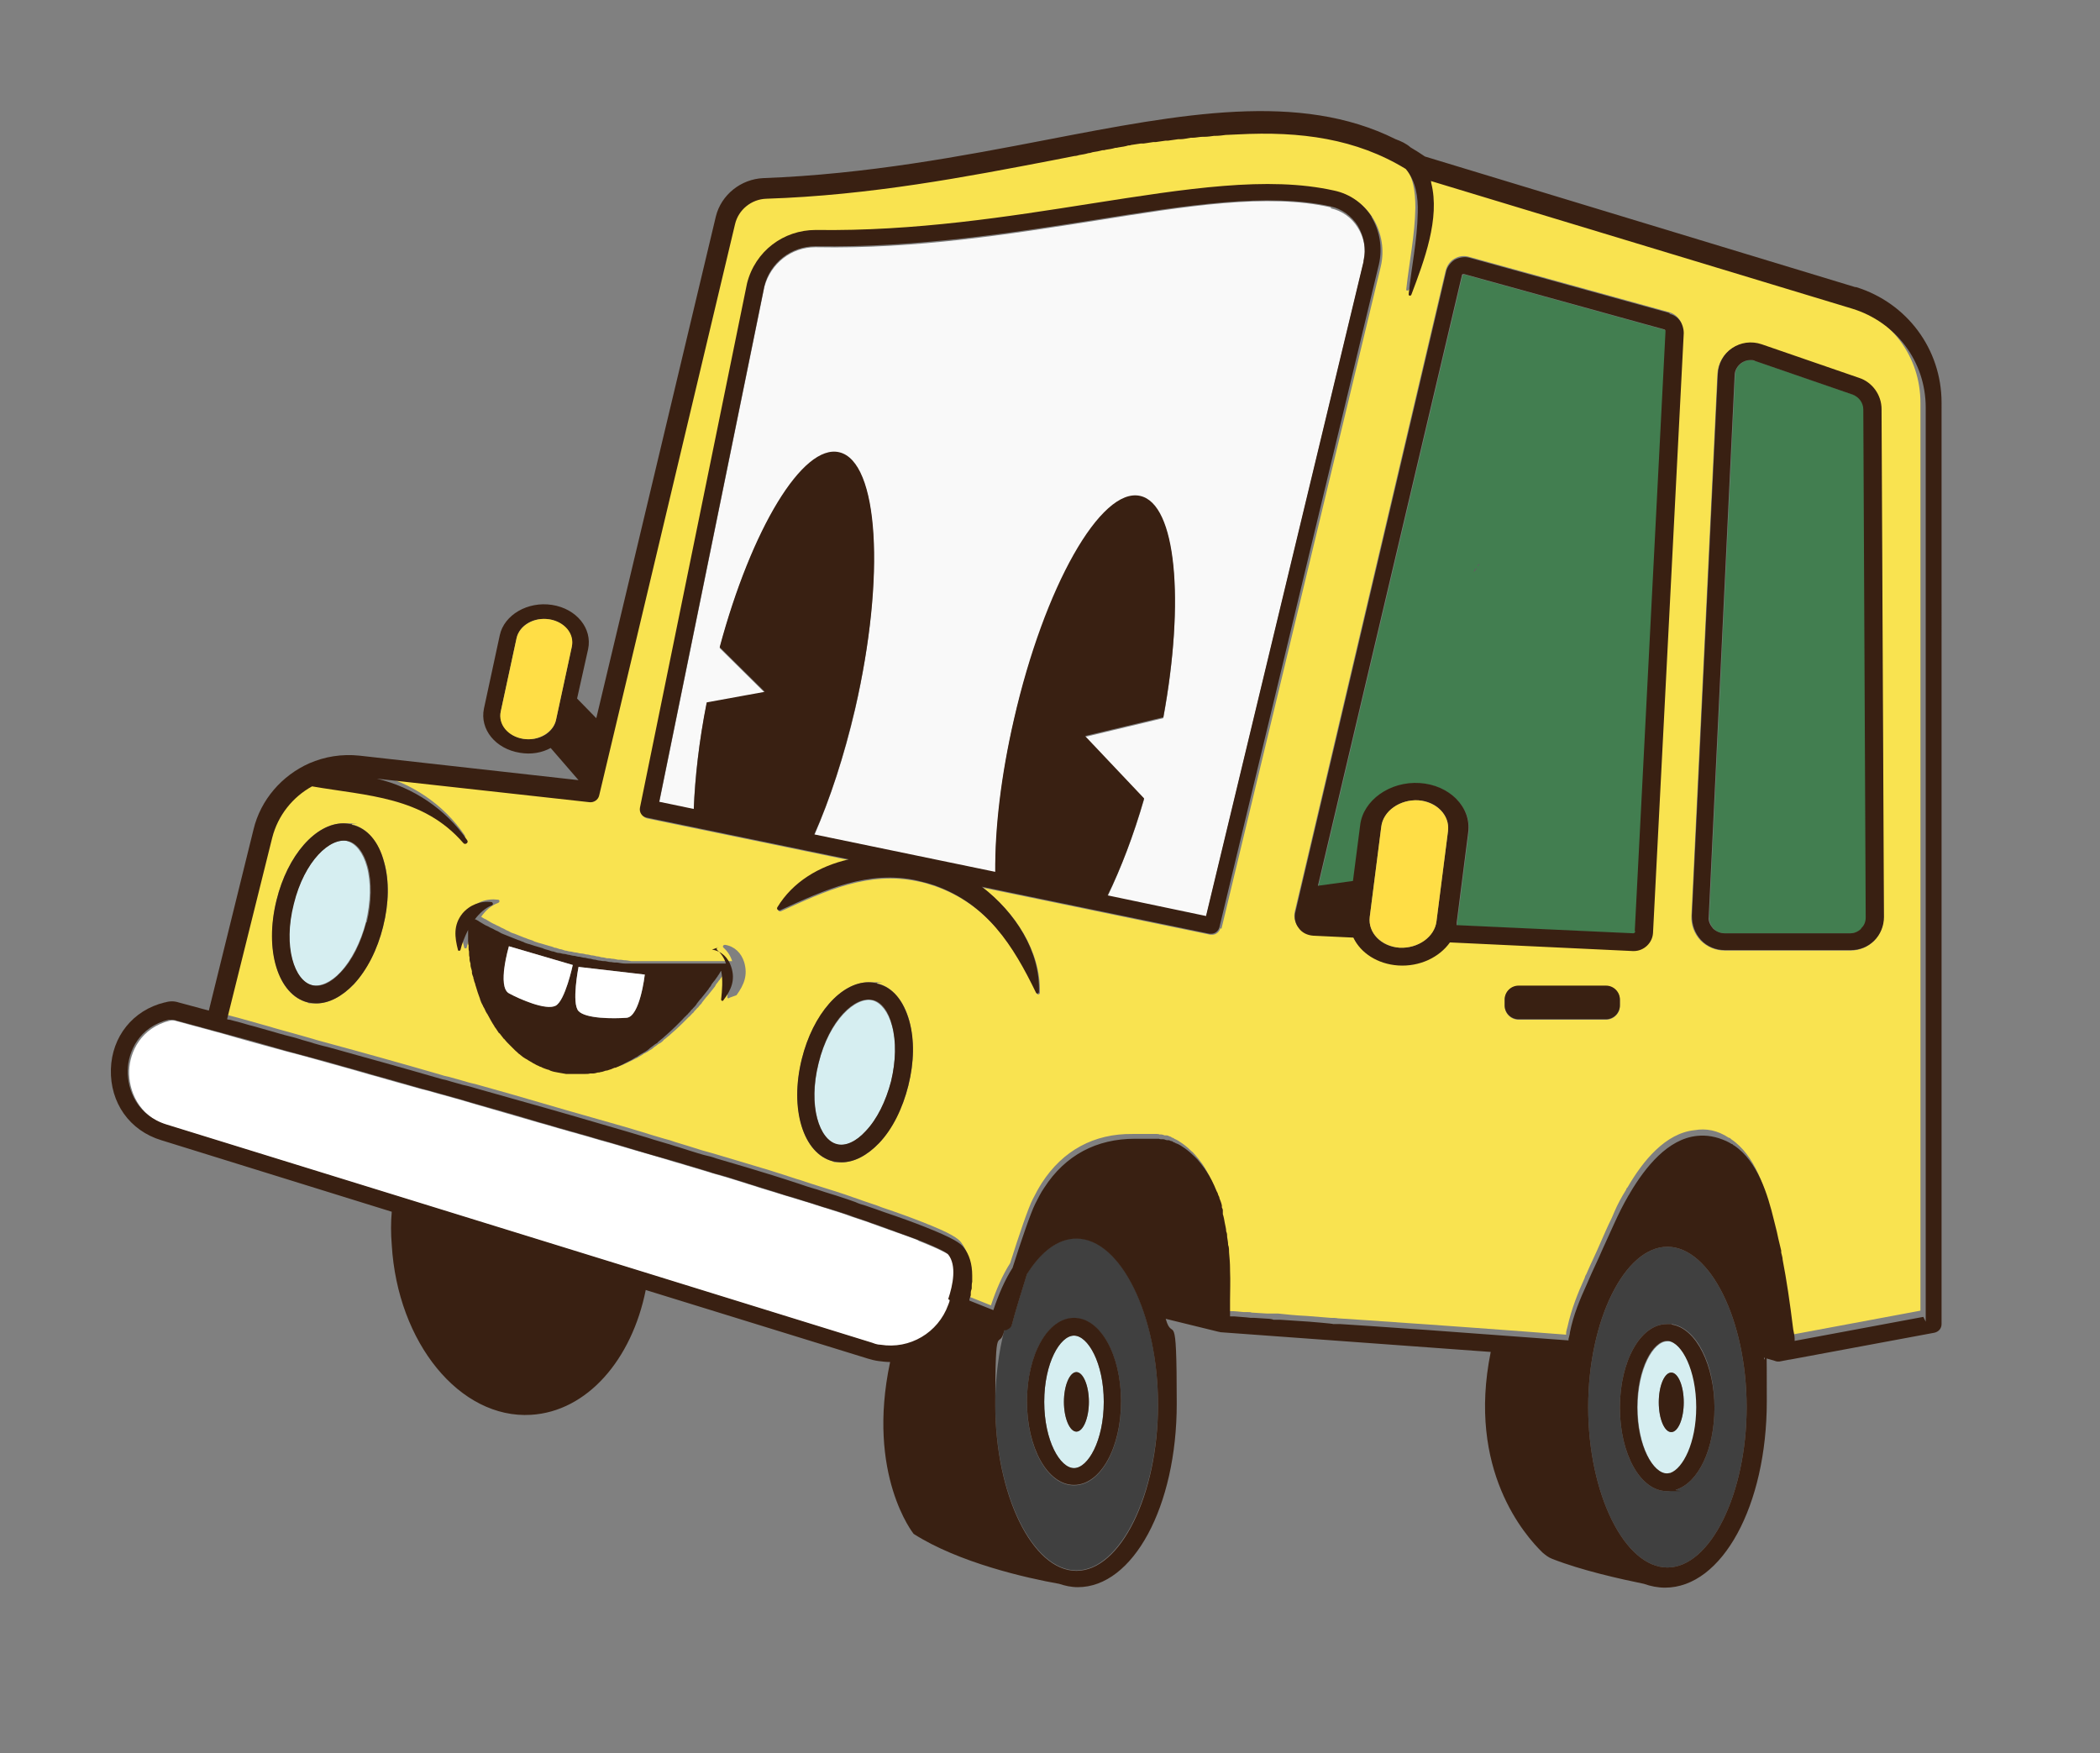 <svg xmlns="http://www.w3.org/2000/svg" xmlns:xlink="http://www.w3.org/1999/xlink" id="OBJECT" viewBox="0 0 437.4 365.2"><rect x="0" y="0" width="437.4" height="365.2" fill="#808080" stroke="none"/><defs><style>      .st0 {        fill: #404040;      }      .st1 {        fill: none;      }      .st2 {        fill: #5f5f5f;      }      .st3 {        fill: #427e50;      }      .st4 {        fill: #d6eef1;      }      .st5 {        fill: #392012;      }      .st6 {        fill: #fff;      }      .st7 {        fill: #f9f9f9;      }      .st8 {        fill: #ffde46;      }      .st9 {        fill: #f9e350;      }    </style></defs><path class="st1" d="M139.2,215.8s0,0-.1.1c0,0,0,0,.1-.1Z"></path><path class="st1" d="M141.8,213.4c0,0-.1.1-.2.2,0,0,.1-.1.2-.2Z"></path><path class="st1" d="M143.1,212.2c0,0-.2.2-.3.3,0,0,.2-.2.3-.3Z"></path><path class="st1" d="M107,217.8c0,0-.1-.1-.2-.2,0,0,.1.1.2.2Z"></path><path class="st1" d="M138,216.8c-.1,0-.2.2-.3.3.1,0,.2-.2.3-.3Z"></path><path class="st1" d="M135.3,218.8c-.2.1-.3.2-.5.3.2-.1.3-.2.5-.3Z"></path><path class="st1" d="M144.1,211c0,.1-.2.2-.3.3,0-.1.2-.2.3-.3Z"></path><path class="st1" d="M150,203.6c0,.1-.2.2-.2.3,0-.1.2-.2.2-.3Z"></path><path class="st1" d="M133.9,219.7c-.2,0-.3.2-.5.3.2,0,.3-.2.5-.3Z"></path><path class="st1" d="M150.6,202.9c0,.1-.2.2-.2.3,0-.1.2-.2.2-.3Z"></path><path class="st1" d="M149.4,204.5c0,0-.1.2-.2.3,0-.1.1-.2.2-.3Z"></path><path class="st1" d="M148.7,205.5c0,0,0,.1-.1.2,0,0,0-.1.1-.2Z"></path><path class="st1" d="M146.1,208.8c0,0-.2.2-.2.3,0,0,.2-.2.2-.3Z"></path><path class="st1" d="M145.1,209.9c0,.1-.2.2-.3.3,0-.1.2-.2.3-.3Z"></path><path class="st1" d="M147,207.7c0,0-.1.1-.2.2,0,0,.1-.1.2-.2Z"></path><path class="st1" d="M127.4,222.7c-.2,0-.3,0-.5.1.2,0,.3,0,.5-.1Z"></path><path class="st1" d="M113.8,222.4c-.2,0-.3-.1-.5-.2.2,0,.3.1.5.2Z"></path><path class="st1" d="M119.2,223.7c-.2,0-.4,0-.6,0,.2,0,.4,0,.6,0Z"></path><path class="st1" d="M112.3,221.7c-.1,0-.2-.1-.4-.2.1,0,.2.1.4.2Z"></path><path class="st1" d="M115.4,222.9c-.2,0-.3-.1-.5-.2.2,0,.3.1.5.2Z"></path><path class="st1" d="M108.2,218.9c-.1-.1-.2-.2-.3-.3.1.1.2.2.3.3Z"></path><path class="st1" d="M109.4,219.9c-.1,0-.2-.2-.4-.3.1,0,.2.2.4.3Z"></path><path class="st1" d="M110.6,220.8c0,0-.1,0-.2-.1,0,0,.1,0,.2.1Z"></path><path class="st1" d="M122.6,223.7c-.2,0-.4,0-.7,0,.2,0,.4,0,.7,0Z"></path><path class="st1" d="M129,222.2c0,0-.1,0-.2,0,0,0,.1,0,.2,0Z"></path><path class="st1" d="M130.7,221.4c0,0-.2,0-.2.1,0,0,.2,0,.2-.1Z"></path><path class="st1" d="M151,202.2c0,.1-.1.2-.2.3,0-.1.2-.2.2-.3Z"></path><path class="st1" d="M132.4,220.6c-.1,0-.3.2-.4.2.1,0,.3-.2.4-.2Z"></path><path class="st1" d="M121,223.8c-.2,0-.4,0-.6,0,.2,0,.4,0,.6,0Z"></path><path class="st1" d="M124.3,223.5c-.2,0-.4,0-.6,0,.2,0,.4,0,.6,0Z"></path><path class="st1" d="M125.9,223.2c-.2,0-.4,0-.6.1.2,0,.4,0,.6-.1Z"></path><path class="st1" d="M136.7,217.8c-.1.1-.3.2-.4.3.1-.1.3-.2.4-.3Z"></path><path class="st1" d="M151.4,201.7c0,.1-.1.2-.2.3,0-.1.2-.2.2-.3Z"></path><path class="st1" d="M223.4,31.8c.3,0,.7-.1,1-.2-.3,0-.7.1-1,.2Z"></path><path class="st1" d="M237.3,29.3c.2,0,.4,0,.6,0-.2,0-.4,0-.6,0Z"></path><path class="st1" d="M226.3,31.3c.3,0,.6-.1.9-.2-.3,0-.6.1-.9.2Z"></path><path class="st1" d="M234.7,29.8c.2,0,.4,0,.6-.1-.2,0-.4,0-.6.1Z"></path><path class="st1" d="M229.2,30.7c.2,0,.5,0,.7-.1-.2,0-.5,0-.7.1Z"></path><path class="st1" d="M232,30.2c.2,0,.4,0,.7-.1-.2,0-.4,0-.7.1Z"></path><path class="st1" d="M256.8,274.2c-.2,0-.3,0-.4,0h.4Z"></path><path class="st1" d="M361.1,238.6c-.1,0-.3-.2-.4-.3.1,0,.3.2.4.3Z"></path><path class="st1" d="M293.7,276.9c-2.9-.2-5.7-.4-8.6-.6l8.6.6Z"></path><path class="st1" d="M272.6,275.4c-2.1-.2-4.1-.3-6-.4l6,.4Z"></path><path class="st1" d="M265.2,274.8c-.3,0-.5,0-.8,0h.8Z"></path><path class="st1" d="M261.2,274.5c-.2,0-.5,0-.7,0h.7Z"></path><path class="st1" d="M279.1,275.8c-.5,0-1,0-1.5-.1h1.5Z"></path><path class="st1" d="M259.6,274.4c-1.1,0-1.9-.1-2.5-.2l2.5.2Z"></path><path class="st1" d="M236.2,236.5c.6,0,1.2,0,1.9,0,.4,0,.7,0,1,0-.3,0-.7,0-1,0-.6,0-1.3,0-1.9,0Z"></path><path class="st1" d="M292.4,34.1h0s0,0,0,0Z"></path><path class="st1" d="M326.5,279.3s-14.2-1-29.8-2.2l29.8,2.2c0-.1,0-.2,0-.3,0,.2,0,.3,0,.3Z"></path><path class="st1" d="M353.4,236.6c1.9-.2,3.9.1,6.1,1.1.4.2.7.4,1.1.6-2.4-1.6-4.8-2-7.1-1.6Z"></path><path class="st1" d="M257.3,26.9s0,0,0,0c0,0,0,0,0,0Z"></path><path class="st1" d="M336.1,255c.9-2,1.9-4,3-5.9-1,1.6-1.8,3.1-2.4,4.5-.2.5-.4.9-.6,1.4Z"></path><path class="st1" d="M240,28.9c.2,0,.4,0,.5,0-.2,0-.4,0-.5,0Z"></path><path class="st1" d="M330.5,267.3c.1-.2.2-.5.3-.7,0,.1-.1.2-.2.4,0,0,0,.2-.1.3Z"></path><path class="st1" d="M245.1,28.1c.2,0,.3,0,.5,0-.2,0-.3,0-.5,0Z"></path><path class="st1" d="M247.6,27.8c.1,0,.3,0,.4,0-.1,0-.3,0-.4,0Z"></path><path class="st1" d="M242.5,28.5c.2,0,.3,0,.5,0-.2,0-.3,0-.5,0Z"></path><path class="st1" d="M250.1,27.5c.1,0,.2,0,.3,0-.1,0-.2,0-.3,0Z"></path><path class="st1" d="M255,27.1c0,0,.1,0,.2,0,0,0-.1,0-.2,0Z"></path><path class="st1" d="M252.6,27.3c0,0,.2,0,.3,0,0,0-.2,0-.3,0Z"></path><path class="st1" d="M138.6,201c.3,0,.7,0,1,0-.3,0-.7,0-1,0Z"></path><path class="st1" d="M128.6,200.4c.5,0,1.1.1,1.6.2-.5,0-1-.1-1.6-.2Z"></path><path class="st1" d="M131,200.6c.4,0,.7,0,1.1,0-.4,0-.7,0-1.1,0Z"></path><path class="st1" d="M133.1,200.8c.3,0,.7,0,1,0-.3,0-.7,0-1,0Z"></path><path class="st1" d="M135,200.9c.3,0,.7,0,1,0-.3,0-.7,0-1,0Z"></path><path class="st1" d="M126.1,200.1c.4,0,.9.1,1.3.2-.4,0-.9-.1-1.3-.2Z"></path><path class="st1" d="M119.7,199c.4,0,.7.1,1.1.2-.4,0-.7-.1-1.1-.2Z"></path><path class="st1" d="M117.6,198.6c.4,0,.7.2,1.1.2-.4,0-.7-.2-1.1-.2Z"></path><path class="st1" d="M113.1,197.4c.4.1.8.2,1.2.4-.4-.1-.8-.2-1.2-.4Z"></path><path class="st1" d="M124,199.8c.4,0,.7.1,1.1.2-.4,0-.7-.1-1.1-.2Z"></path><path class="st1" d="M121.9,199.4c.4,0,.7.1,1.1.2-.4,0-.7-.1-1.1-.2Z"></path><path class="st1" d="M136.8,201c.3,0,.7,0,1,0-.3,0-.6,0-1,0Z"></path><path class="st1" d="M115.4,198c.4,0,.7.2,1.1.3-.4,0-.7-.2-1.1-.3Z"></path><path class="st1" d="M143.4,201c-.5,0-1,0-1.5,0,.5,0,1,0,1.5,0Z"></path><path class="st1" d="M140.3,201c.4,0,.8,0,1.1,0-.4,0-.7,0-1.1,0Z"></path><path class="st1" d="M151.1,200.7c-.2,0-.4,0-.6,0,.2,0,.4,0,.6,0h0Z"></path><path class="st1" d="M99,191.4s0,0-.1,0c0,0,0,0,0,0,0,0,0,0,.1,0Z"></path><path class="st1" d="M149.8,200.8c.2,0,.3,0,.4,0-.1,0-.3,0-.4,0Z"></path><path class="st1" d="M145.4,201c.3,0,.5,0,.8,0-.2,0-.5,0-.8,0Z"></path><path class="st1" d="M144,201c.3,0,.6,0,.9,0-.3,0-.6,0-.9,0Z"></path><path class="st1" d="M148.9,200.8c.2,0,.3,0,.5,0-.2,0-.3,0-.5,0Z"></path><path class="st1" d="M147.9,200.9c.2,0,.4,0,.6,0-.2,0-.4,0-.6,0Z"></path><path class="st1" d="M105.8,216.5c0,0-.1-.2-.2-.2,0,0,.1.2.2.2Z"></path><path class="st1" d="M146.7,201c.2,0,.5,0,.7,0-.2,0-.4,0-.7,0Z"></path><path class="st1" d="M98.2,198.6c0-.1,0-.3,0-.4,0,.1,0,.3,0,.4Z"></path><path class="st1" d="M99.9,205.4c0-.1,0-.2-.1-.4,0,.1,0,.2.1.4Z"></path><path class="st1" d="M100.4,206.7s0,0,0,0c0,0,0,0,0,0Z"></path><path class="st1" d="M99.1,202.6c0,0,0-.2,0-.3,0,0,0,.2,0,.3Z"></path><path class="st1" d="M98.7,201c0-.1,0-.2,0-.3,0,.1,0,.2,0,.3Z"></path><path class="st1" d="M99.5,204c0-.1,0-.3-.1-.4,0,.1,0,.3.1.4Z"></path><path class="st1" d="M104,214.1c0-.1-.1-.2-.2-.3,0,.1.1.2.2.3Z"></path><path class="st1" d="M110.2,196.5c.4.1.8.3,1.3.4-.4-.1-.8-.3-1.3-.4Z"></path><path class="st1" d="M101.1,208.4c0,0,0-.2-.1-.3,0,0,0,.2.1.3Z"></path><path class="st1" d="M102.3,211.2c0-.1-.1-.2-.2-.3,0,.1.1.2.2.3Z"></path><path class="st1" d="M101.7,209.8c0-.1-.1-.2-.2-.4,0,.1.1.2.2.4Z"></path><path class="st1" d="M98.4,199.8c0-.1,0-.3,0-.4,0,.1,0,.3,0,.4Z"></path><path class="st1" d="M99.9,191.9c.3.2.7.4,1,.6-.3-.2-.7-.4-1-.6Z"></path><path class="st1" d="M101.9,193c.3.2.7.3,1,.5-.3-.2-.7-.3-1-.5Z"></path><path class="st1" d="M106,194.9c.3.1.7.3,1,.4-.3-.1-.7-.3-1-.4Z"></path><path class="st1" d="M97.5,194.2c0-.2,0-.4,0-.6,0,.2,0,.4,0,.6Z"></path><path class="st1" d="M108.1,195.7c.4.1.7.3,1.1.4-.4-.1-.7-.3-1.1-.4Z"></path><path class="st1" d="M103.9,194c.3.2.7.3,1,.5-.3-.2-.7-.3-1-.5Z"></path><path class="st1" d="M98,197.4c0-.2,0-.3,0-.5,0,.2,0,.3,0,.5Z"></path><path class="st1" d="M97.8,196.1c0-.2,0-.3,0-.5,0,.2,0,.3,0,.5Z"></path><path class="st1" d="M104.9,215.3c0-.1-.2-.2-.3-.3,0,.1.2.2.3.3Z"></path><path class="st1" d="M97.6,195.1c0-.2,0-.4,0-.5,0,.2,0,.4,0,.5Z"></path><path class="st0" d="M347.3,259.7c-8.9,0-16.5,15.3-16.5,33.4s7.6,33.4,16.5,33.4,16.5-15.3,16.5-33.4-7.6-33.4-16.5-33.4ZM349.1,310.3c-.6.2-1.2.3-1.9.3-5.5,0-9.8-7.7-9.8-17.4s4.3-17.4,9.8-17.4.6,0,1,0c5.1.8,8.9,8.1,8.9,17.4,0,8.6-3.3,15.6-8,17.1Z"></path><path class="st0" d="M224.2,257.9c-3.8,0-7.4,2.8-10.3,7.4-1.2,3.9-2.4,7.7-3.1,10.4-.1.5-.5.9-.9,1.1-.2.1-.5.2-.7.2-1.2,4.7-1.9,10-1.9,15.5,0,18.8,7.8,34.6,16.9,34.6s17-15.9,17-34.6c0-18.8-7.8-34.6-17-34.6ZM223.7,309.4c-5.5,0-9.8-7.7-9.8-17.4s4.3-17.4,9.8-17.4,9.8,7.7,9.8,17.4-4.3,17.4-9.8,17.4Z"></path><path class="st3" d="M386,82.2l-20.3-7c-.4-.1-.7-.2-1.1-.2-.7,0-1.3.2-1.8.6-.9.6-1.4,1.5-1.4,2.6l-5.4,112.8c0,.9.3,1.8.9,2.4.6.7,1.5,1,2.4,1h26.2c.9,0,1.7-.4,2.3-1,.6-.6,1-1.5,1-2.3l-.5-105.8c0-1.4-.9-2.7-2.2-3.1Z"></path><path class="st3" d="M346.7,68.7l-41.6-11.5c-.1,0-.2,0-.3,0,0,0-.1.1-.2.2l-30,127.2,7.3-1,1.5-11.6c.7-5.3,6.2-9.2,12.4-8.8,6.2.4,10.7,5,10.1,10.3l-2.4,18.8c0,.2,0,.3,0,.5l36.8,1.7c.2,0,.4-.1.4-.4l6.4-124.9c0-.2-.1-.3-.3-.4Z"></path><path class="st7" d="M277.2,43.2c-13.1-3-29.8-.3-49.2,2.8-17.3,2.7-36.9,5.9-58,5.5h-.2c-5,0-9.3,3.4-10.6,8.3l-21.9,107.4,7.2,1.5c.2-6.7,1.1-14.2,2.7-22.2l12.1-2.2-9.4-9.3c6.6-24.6,17.3-42.4,24.9-40.6,8.2,1.9,9.6,25.8,3.3,53.4-2.3,9.9-5.3,18.8-8.5,26.2l37.7,7.8c0-9,1.2-20,3.9-31.8,6.4-27.6,18.2-48.4,26.3-46.5,7.4,1.7,9.3,21.7,4.8,46.1l-16.3,3.9,12.3,13c-2.2,7.6-4.9,14.5-7.6,20.2l20.5,4.3,32.8-136.3c.6-2.5.2-5.1-1.2-7.3-1.3-2.1-3.3-3.5-5.6-4Z"></path><path class="st4" d="M347.6,279.4s0,0-.1,0c0,0-.1,0-.2,0-2.9,0-6.2,5.7-6.2,13.8s3.3,13.8,6.2,13.8.5,0,.8-.1c2.7-.9,5.4-6.2,5.4-13.7s-3-13.3-5.8-13.8ZM348.1,298.3c-1.4,0-2.6-2.8-2.6-6.2s1.2-6.2,2.6-6.2,2.6,2.8,2.6,6.2-1.2,6.2-2.6,6.2Z"></path><path class="st4" d="M223.7,278.2c-2.9,0-6.2,5.7-6.2,13.8s3.3,13.8,6.2,13.8,6.2-5.7,6.2-13.8-3.3-13.8-6.2-13.8ZM224.2,298.2c-1.4,0-2.6-2.8-2.6-6.2s1.2-6.2,2.6-6.2,2.6,2.8,2.6,6.2-1.2,6.2-2.6,6.2Z"></path><path class="st4" d="M72.4,175.2c-3.6-.9-9,4.1-11.3,13.1-2.2,9,.2,16,3.8,16.9,1.8.4,4-.6,6-2.7,2.3-2.5,4.2-6.2,5.3-10.4,1-4.2,1.1-8.3.2-11.6-.8-2.9-2.3-4.8-4.1-5.3Z"></path><path class="st4" d="M181.8,208.4c-3.6-.9-9.1,4.2-11.3,13.1-2.2,9,.2,16,3.8,16.9,1.8.4,4-.6,6-2.7,2.3-2.5,4.2-6.2,5.3-10.4,1-4.2,1.1-8.3.2-11.6-.8-2.9-2.3-4.8-4-5.3Z"></path><path class="st6" d="M191.1,258.3c-1.3-.5-2.7-1-4.4-1.6-.5-.2-.9-.3-1.4-.5-1.2-.4-2.5-.9-3.9-1.4-1-.4-2.1-.7-3.2-1.1-.6-.2-1.3-.4-2-.7-.9-.3-1.8-.6-2.8-.9-1.1-.4-2.3-.7-3.5-1.1-1.4-.5-2.9-.9-4.5-1.4-1.2-.4-2.4-.7-3.6-1.1-1.2-.4-2.4-.7-3.6-1.1-.8-.3-1.6-.5-2.5-.8-1.7-.5-3.4-1.1-5.2-1.6-.8-.2-1.6-.5-2.4-.7h0c-1.7-.5-3.3-1-5-1.5-1.2-.4-2.5-.7-3.7-1.1-3.2-1-6.6-1.9-9.9-2.9-1-.3-2-.6-3.1-.9-1.9-.5-3.7-1.1-5.6-1.6-.9-.3-1.9-.5-2.8-.8-1.9-.5-3.7-1.1-5.6-1.6-4.6-1.3-9.2-2.7-13.8-4-.9-.3-1.8-.5-2.7-.8-1.8-.5-3.6-1-5.4-1.5-.9-.3-1.8-.5-2.6-.7-3.1-.9-6.2-1.7-9.2-2.6-2.3-.6-4.5-1.3-6.7-1.9-2.1-.6-4.1-1.1-6.1-1.7-1.7-.5-3.3-.9-4.8-1.3-.5-.1-1-.3-1.5-.4-4.8-1.3-9.2-2.5-12.9-3.6-.7-.2-1.5-.4-2.2-.6l-8.1-2.2c-.3,0-.6-.1-.9,0,0,0,0,0,0,0,0,0,0,0-.1,0-6.1,1.5-8.4,6.6-8.5,10.5-.1,4,1.9,9.4,8,11.3l100.6,31.1,46.5,14.4c.5.2,1.1.3,1.7.4,6.1,1,12-2.5,14.1-8.3.1-.3.2-.7.3-1,0,0,0,0,0,0,1-3,1.8-7.1,0-9.3-.1-.1-1.1-1-6.7-3.2Z"></path><path class="st9" d="M385.3,63.3l-87.8-26.6c0,.1,0,.2.1.4,1.9,7.4-1.5,16.4-4.1,23.2-.1.3-.7.3-.6,0,.6-5.6,1.8-11.3,1.9-17,0-3.4-.4-6.6-2.5-9.1h0c-10.2-6.3-21.8-7.9-35-7.2,0,0,0,0,0,0-.7,0-1.5,0-2.2.1,0,0-.1,0-.2,0-.7,0-1.4.1-2.2.2,0,0-.2,0-.3,0-.7,0-1.4.1-2.1.2-.1,0-.2,0-.3,0-.7,0-1.4.2-2.1.2-.1,0-.3,0-.4,0-.7,0-1.4.2-2.1.3-.2,0-.3,0-.5,0-.7,0-1.4.2-2.1.3-.2,0-.3,0-.5,0-.7.1-1.4.2-2.1.3-.2,0-.4,0-.5,0-.7.1-1.4.2-2,.3-.2,0-.4,0-.6,0-.7.1-1.4.2-2,.3-.2,0-.4,0-.6.1-.7.1-1.4.2-2,.4-.2,0-.4,0-.7.1-.7.1-1.3.2-2,.4-.2,0-.5,0-.7.1-.7.1-1.3.2-2,.4-.3,0-.6.1-.9.2-.6.1-1.2.2-1.9.4-.3,0-.7.1-1,.2-1.5.3-3.1.6-4.6.9-17.7,3.4-37.9,7.3-59.6,8-3.1.1-5.8,2.3-6.5,5.3l-28.3,119c-.2.9-1.1,1.5-2,1.4l-44.3-4.9c7.5,1.7,14.4,6.3,18.8,12.8.3.5-.4,1.1-.8.6-8.3-9.7-20-9.8-31.5-11.8-4,2.2-7.1,6-8.3,10.7l-9.4,37.8c.2,0,.3,0,.5.1.7.2,1.5.4,2.3.6.8.2,1.7.5,2.5.7,1.3.4,2.6.7,3.9,1.1.9.3,1.8.5,2.8.8,1.2.3,2.4.7,3.6,1,.7.2,1.4.4,2.1.6.6.2,1.1.3,1.7.5,2.5.7,5.1,1.4,7.7,2.1,1.8.5,3.6,1,5.4,1.5,4,1.1,8.1,2.3,12.3,3.5.6.2,1.3.4,1.9.5.8.2,1.7.5,2.5.7,1,.3,2,.6,3,.8,2.6.7,5.2,1.5,7.8,2.2,7.9,2.3,15.8,4.6,23.3,6.7,1.9.6,3.8,1.1,5.6,1.7.9.3,1.8.5,2.7.8.8.2,1.5.4,2.3.7,1.9.6,3.7,1.1,5.5,1.7.8.2,1.7.5,2.5.7,4.1,1.2,8,2.4,11.7,3.5,1.9.6,3.8,1.2,5.6,1.8,1.1.3,2.1.7,3.1,1,.7.2,1.5.5,2.2.7,1.6.5,3.2,1,4.7,1.5.6.2,1.1.4,1.7.6.7.2,1.4.5,2,.7,1.4.5,2.8.9,4,1.4,3.3,1.1,6,2.1,8.3,3,6.2,2.4,7.6,3.5,8.2,4.3,1.2,1.6,1.8,3.5,1.8,5.9s0,.7,0,1.1c0,0,0,.1,0,.2,0,.4,0,.7-.1,1.1,0,0,0,.2,0,.3,0,.3,0,.6-.2.9,0,.2,0,.3,0,.5,0,.4-.2.7-.3,1.1l5,2c1.1-3.3,2.4-6.3,4-8.8,1.8-5.7,3.8-11.6,4.7-13.3.6-1.2,1.2-2.3,1.9-3.4,4.4-6.8,10.9-10.3,18.9-10.2.6,0,1.3,0,1.9,0,.3,0,.7,0,1,0h0c.2,0,.4,0,.6,0,.2,0,.3,0,.5,0,.1,0,.2,0,.3,0,.2,0,.4,0,.5,0,0,0,.1,0,.2,0,.2,0,.4,0,.6.1.1,0,.2,0,.3,0,.3,0,.5.1.8.2,0,0,.1,0,.2,0,0,0,0,0,.1,0,0,0,0,0,.1,0,.2,0,.4.1.6.2.2,0,.4.2.6.3.1,0,.2,0,.4.2.3.1.6.3.8.4.3.2.6.4.9.6.7.5,1.4,1.1,2,1.7.1,0,.2.2.4.4s.1.1.2.2c.5.6,1,1.2,1.5,1.9.1.2.3.4.4.6.8,1.3,1.5,2.7,2.1,4.1,0,.2.2.5.3.7.1.3.2.5.3.8.2.5.3,1,.5,1.5,0,0,0,.1,0,.2s0,.1,0,.2c0,.2.1.4.2.6,0,0,0,.1,0,.2,0,.1,0,.3,0,.4,0,0,0,.2,0,.2.1.6.3,1.2.4,1.8.1.6.2,1.2.3,1.8,0,.4.1.8.2,1.2,0,.5.1,1,.2,1.6,0,.5.1,1.1.2,1.6,0,1.1.1,2.2.2,3.4,0,0,0,.2,0,.3,0,2.2,0,4.3,0,6.1h0c0,.2,0,.4,0,.5v.3c0,.3,0,.6,0,.8h0c0,.2,0,.3,0,.4,0,.2,0,.3,0,.5,0,0,0,.1,0,.2,0,0,0,.1,0,.2v.2c0,.1,0,.2,0,.3h.2c.1,0,.3,0,.4,0h.3c.6,0,1.4.1,2.5.2h.9c.2,0,.5,0,.7.1l3.2.2c.3,0,.5,0,.8,0h1.5c1.8.2,3.8.4,6,.5l5,.4c.5,0,1,0,1.5.1l6.1.4c2.8.2,5.7.4,8.6.6l3,.2c15.6,1.1,29.8,2.2,29.8,2.2,0,0,0-.1,0-.3,0-.5.2-.9.3-1.4.8-3.6,2.1-6.9,3.6-10.2,0-.2.1-.3.1-.3,0-.1.1-.2.2-.4.9-2.1,1.9-4.1,2.8-6.2.8-1.8,1.6-3.7,2.5-5.5.2-.5.4-.9.6-1.4.6-1.4,1.4-2.9,2.4-4.5,0-.2.2-.4.3-.5,3.2-5.5,7.9-11.3,14-11.9,2.3-.4,4.7,0,7.1,1.6,0,0,0,0,.1,0,.1,0,.3.2.4.3,4.9,3.3,7.1,10.2,8.3,15.6,0,0,0,0,0,0,.2.7.4,1.5.6,2.4.1.5.2.9.3,1.4.2.8.4,1.6.6,2.5,0,.1,0,.2,0,.4.1.5.2,1,.3,1.5.8,4.1,1.5,8.8,2.2,14.5,0,.7.2,1.3.3,2,0,.1,0,.3,0,.4l26.8-5V83.9c0-9.6-6.1-17.8-15.3-20.6ZM79.8,193c-1.2,4.8-3.4,9-6.1,12-2.5,2.6-5.2,4-7.8,4s-1.2,0-1.8-.2c-6.2-1.5-9-10.9-6.5-21.3,2.3-9.4,8.2-16,13.9-16s1.2,0,1.8.2c3.2.8,5.5,3.6,6.7,7.8,1.1,3.9,1,8.7-.2,13.4ZM152,207.8c-.2.2-.5.2-.5-.1,0-1.9.3-4.1,0-6,0,0,0,0,0,0,0,.1-.1.2-.2.3,0,0,0,.1-.1.2,0,.1-.1.2-.2.3,0,.1-.1.2-.2.3,0,.1-.2.2-.2.3,0,.1-.2.3-.3.4,0,.1-.2.2-.2.3-.1.2-.3.4-.4.5,0,0-.1.2-.2.3-.2.2-.4.5-.5.7,0,0,0,.1-.1.2-.5.6-1,1.3-1.6,2,0,0-.1.1-.2.2-.2.3-.5.6-.7.9,0,0-.2.2-.2.3-.2.3-.5.5-.7.8,0,.1-.2.2-.3.3-.2.3-.5.5-.7.8,0,.1-.2.2-.3.3-.3.3-.5.6-.8.8,0,0-.2.2-.3.3-.3.3-.6.6-.9.9,0,0-.1.1-.2.2-.8.8-1.6,1.5-2.4,2.2,0,0,0,0-.1.1-.4.3-.7.6-1.1.9-.1,0-.2.2-.3.3-.3.3-.6.5-1,.7-.1.1-.3.2-.4.3-.3.2-.6.4-.9.7-.2.1-.3.2-.5.3-.3.2-.6.4-1,.6-.2,0-.3.2-.5.3-.3.2-.7.4-1,.6-.1,0-.3.2-.4.2-.4.2-.8.4-1.2.6,0,0-.2,0-.2.1-.5.2-1,.5-1.5.7,0,0-.1,0-.2,0-.4.2-.9.3-1.3.5-.2,0-.3,0-.5.1-.4.1-.7.2-1.1.3-.2,0-.4,0-.6.1-.3,0-.7.1-1,.2-.2,0-.4,0-.6,0-.3,0-.7,0-1,.1-.2,0-.4,0-.7,0-.3,0-.7,0-1,0s-.4,0-.6,0c-.4,0-.8,0-1.1,0-.2,0-.4,0-.6,0-.6,0-1.1-.2-1.7-.3-.5-.1-1.1-.3-1.6-.4-.2,0-.3-.1-.5-.2-.4-.1-.7-.2-1.1-.4-.2,0-.3-.1-.5-.2-.4-.2-.7-.3-1-.5-.1,0-.2-.1-.4-.2-.4-.2-.9-.5-1.3-.8,0,0-.1,0-.2-.1-.4-.2-.7-.5-1-.7-.1,0-.2-.2-.4-.3-.3-.2-.6-.5-.8-.7-.1-.1-.2-.2-.3-.3-.3-.3-.6-.6-.9-.9,0,0-.1-.1-.2-.2-.3-.4-.7-.7-1-1.1,0,0-.1-.2-.2-.2-.3-.3-.5-.6-.7-.9,0-.1-.2-.2-.3-.3-.2-.3-.4-.6-.6-.9,0-.1-.1-.2-.2-.3-.5-.8-1-1.7-1.5-2.6,0-.1-.1-.2-.2-.3-.2-.3-.3-.7-.5-1,0-.1-.1-.2-.2-.4-.2-.4-.3-.7-.5-1.1,0,0,0-.2-.1-.3-.2-.5-.4-.9-.5-1.4,0,0,0,0,0,0-.2-.4-.3-.9-.4-1.3,0-.1,0-.2-.1-.4-.1-.3-.2-.7-.3-1,0-.1,0-.3-.1-.4-.1-.4-.2-.7-.3-1,0,0,0-.2,0-.3-.1-.4-.2-.9-.3-1.3,0-.1,0-.2,0-.3,0-.3-.1-.6-.2-.9,0-.1,0-.3,0-.4,0-.3-.1-.5-.1-.8,0-.1,0-.3,0-.4,0-.3,0-.5-.1-.8,0-.2,0-.3,0-.5,0-.3,0-.6-.1-.8,0-.2,0-.3,0-.5,0-.2,0-.3,0-.5,0-.2,0-.4,0-.5,0-.1,0-.2,0-.3,0-.2,0-.4,0-.6h0c-.7,1.4-1.3,2.9-1.6,4.2,0,.2-.4.2-.5,0-.7-2.8-1-5.2.9-7.6,1.4-1.9,3.8-2.7,6.1-2.4.4,0,.5.5,0,.7-1.4.5-2.6,1.6-3.5,2.9,0,0,0,0,.1,0,.3.2.6.4.9.5.3.2.7.4,1,.6.3.2.6.3,1,.5.3.2.7.3,1,.5.3.2.7.3,1,.5.3.2.7.3,1,.5.3.2.7.3,1,.4.3.1.7.3,1,.4.3.1.7.3,1,.4.4.1.7.3,1.1.4.3.1.7.2,1,.4.4.1.8.3,1.3.4.6.2,1.1.3,1.7.5.4.1.8.2,1.2.4.4,0,.7.2,1.1.3.4,0,.7.2,1.1.3.4,0,.7.2,1.1.2.4,0,.7.2,1.1.2.4,0,.7.2,1.1.2.4,0,.7.1,1.1.2.4,0,.7.1,1.1.2.4,0,.7.1,1.1.2.3,0,.7.1,1,.2.4,0,.7.1,1.1.2.3,0,.7,0,1,.1.4,0,.9.1,1.3.2.4,0,.8,0,1.2.1.5,0,1.1.1,1.6.2.3,0,.6,0,.9,0,.4,0,.7,0,1.1,0,.3,0,.6,0,.9,0,.3,0,.7,0,1,0,.3,0,.6,0,.9,0,.3,0,.7,0,1,0,.3,0,.6,0,.9,0,.3,0,.7,0,1,0,.3,0,.5,0,.8,0,.3,0,.7,0,1,0,.2,0,.5,0,.7,0,.4,0,.8,0,1.1,0,.2,0,.3,0,.5,0,.5,0,1,0,1.5,0,.2,0,.4,0,.5,0,.3,0,.6,0,.9,0,.2,0,.4,0,.6,0,.3,0,.5,0,.8,0,.2,0,.4,0,.5,0,.2,0,.5,0,.7,0,.2,0,.3,0,.5,0,.2,0,.4,0,.6,0,.1,0,.3,0,.4,0,.2,0,.3,0,.5,0,.1,0,.3,0,.4,0,.2,0,.3,0,.4,0,.1,0,.2,0,.3,0,.2,0,.4,0,.6,0-.3-1-.9-2-1.8-2.8-.3-.3,0-.6.3-.6,2,.3,3.4,1.7,4,3.6.8,2.7,0,4.7-1.6,6.9ZM189.2,226.1c-1.2,4.8-3.4,9-6.1,12-2.5,2.6-5.2,4-7.8,4s-1.2,0-1.8-.2c-6.2-1.5-9-10.9-6.5-21.3,2.4-9.4,8.2-16,13.9-16s1.2,0,1.8.2c3.2.8,5.5,3.6,6.7,7.8,1,3.9,1,8.7-.2,13.4ZM254.2,193.3c-.2.8-.9,1.4-1.7,1.4s-.2,0-.4,0l-47.4-9.8c6.9,5.3,12.1,13.4,11.9,21.9,0,.3-.5.5-.6.2-4.7-9.9-10.2-18.5-21.2-22.4-1.2-.4-2.4-.8-3.6-1-10.2-2.2-19.1,1.9-28.5,6.2-.4.2-.8-.2-.6-.6,3.2-5.3,8.7-8.5,14.9-10l-42.1-8.7c-1-.2-1.6-1.1-1.4-2.1l22.3-109.2c1.7-6.7,7.5-11.2,14.3-11.1,20.7.3,40.2-2.8,57.4-5.5,19.8-3.1,36.8-5.8,50.6-2.7,3.3.7,6.1,2.7,7.9,5.6,1.8,3,2.4,6.6,1.6,10l-33.2,138ZM337.4,209.5c0,1.6-1.3,2.9-2.9,2.9h-18.2c-1.6,0-2.9-1.3-2.9-2.9v-1.2c0-1.6,1.3-2.9,2.9-2.9h18.2c1.6,0,2.9,1.3,2.9,2.9v1.2ZM344.2,194.1c-.1,2.1-1.9,3.8-4,3.8h-.2l-38.1-1.8c-2.2,3.1-6.4,5.1-10.8,4.8-4.3-.3-7.8-2.6-9.3-5.8l-8.4-.4c-1.2,0-2.3-.6-3-1.6-.7-.9-1-2.2-.7-3.3l31.4-133.4c.3-1.1.9-2,1.8-2.5,1-.6,2.1-.7,3.1-.4l41.6,11.5c1.8.5,3,2.2,2.9,4l-6.4,124.9ZM390.3,196c-1.3,1.3-3.1,2-4.9,2h-26.2c-1.9,0-3.7-.8-5-2.1-1.3-1.4-2-3.2-1.9-5.1l5.4-112.8c.1-2.2,1.2-4.2,3-5.4,1.8-1.2,4.1-1.5,6.1-.8l20.3,7c2.8,1,4.6,3.6,4.7,6.5l.5,105.8c0,1.9-.7,3.6-2,4.9Z"></path><path class="st5" d="M387.2,78.7l-20.3-7c-2.1-.7-4.3-.4-6.1.8-1.8,1.2-2.9,3.2-3,5.4l-5.4,112.8c0,1.9.6,3.7,1.9,5.1,1.3,1.4,3.1,2.1,5,2.1h26.2c1.9,0,3.6-.7,4.9-2,1.3-1.3,2-3.1,2-4.9l-.5-105.8c0-2.9-1.9-5.6-4.7-6.5ZM387.7,193.4c-.6.6-1.4,1-2.3,1h-26.2c-.9,0-1.8-.4-2.4-1-.6-.7-1-1.5-.9-2.4l5.4-112.8c0-1.1.6-2,1.4-2.6.6-.4,1.2-.6,1.8-.6s.7,0,1.1.2l20.3,7c1.3.5,2.2,1.7,2.2,3.1l.5,105.8c0,.9-.3,1.7-1,2.3Z"></path><path class="st5" d="M348.2,275.8c-.4,0-.7,0-1,0-5.5,0-9.8,7.7-9.8,17.4s4.3,17.4,9.8,17.4,1.2,0,1.9-.3c4.7-1.5,8-8.5,8-17.1s-3.7-16.5-8.9-17.3ZM348,306.8c-.3,0-.5.1-.8.1-2.9,0-6.2-5.7-6.2-13.8s3.3-13.8,6.2-13.8.2,0,.2,0,0,0,.1,0c2.8.4,5.8,6.1,5.8,13.8,0,7.5-2.8,12.8-5.4,13.7Z"></path><path class="st5" d="M347.7,65.2l-41.6-11.5c-1-.3-2.1-.1-3.1.4-.9.6-1.6,1.5-1.8,2.5l-31.4,133.4c-.3,1.2,0,2.4.7,3.3.7,1,1.8,1.5,3,1.6l8.4.4c1.5,3.2,5,5.5,9.3,5.8,4.5.3,8.6-1.7,10.8-4.8l38.1,1.8h.2c2.1,0,3.9-1.7,4-3.8l6.4-124.9c0-1.9-1.1-3.6-2.9-4ZM291.5,197.4c-3.8-.2-6.6-3.1-6.2-6.4l2.4-18.8c.4-3.3,3.9-5.7,7.7-5.5,3.8.2,6.6,3.1,6.2,6.4l-2.4,18.8c-.4,3.3-3.9,5.7-7.7,5.5ZM340.6,194c0,.2-.2.4-.4.4l-36.8-1.7c0-.2,0-.3,0-.5l2.4-18.8c.7-5.3-3.9-9.9-10.1-10.3-6.2-.4-11.8,3.6-12.4,8.8l-1.5,11.6-7.3,1,30-127.2c0-.1.1-.2.2-.2,0,0,.2,0,.3,0l41.6,11.5c.2,0,.3.2.3.4l-6.4,124.9Z"></path><path class="st5" d="M223.7,274.5c-5.5,0-9.8,7.7-9.8,17.4s4.3,17.4,9.8,17.4,9.8-7.7,9.8-17.4-4.3-17.4-9.8-17.4ZM223.7,305.8c-2.9,0-6.2-5.7-6.2-13.8s3.3-13.8,6.2-13.8,6.2,5.7,6.2,13.8-3.3,13.8-6.2,13.8Z"></path><path class="st5" d="M182.7,204.8c-.6-.1-1.2-.2-1.8-.2-5.7,0-11.6,6.6-13.9,16-2.6,10.4.3,19.7,6.5,21.3.6.1,1.2.2,1.8.2,2.6,0,5.3-1.4,7.8-4,2.8-2.9,4.9-7.2,6.1-12,1.2-4.8,1.3-9.5.2-13.4-1.2-4.3-3.5-7.1-6.7-7.8ZM185.6,225.2c-1.1,4.2-2.9,7.9-5.3,10.4-2,2.2-4.2,3.2-6,2.7-3.6-.9-6.1-7.9-3.8-16.9,2.2-9,7.6-14,11.3-13.1,1.8.4,3.3,2.4,4,5.3.9,3.3.8,7.4-.2,11.6Z"></path><path class="st5" d="M285.8,45.3c-1.8-2.9-4.6-4.9-7.9-5.6-13.8-3.1-30.8-.4-50.6,2.7-17.2,2.7-36.6,5.8-57.4,5.5-6.7,0-12.6,4.4-14.3,11.1l-22.3,109.2c-.2,1,.4,1.9,1.4,2.1l42.1,8.7c-6.2,1.4-11.7,4.7-14.9,10-.2.4.2.7.6.6,9.4-4.3,18.3-8.4,28.5-6.2,1.2.3,2.4.6,3.6,1,11,3.9,16.4,12.5,21.2,22.4.2.3.6.1.6-.2.3-8.5-5-16.6-11.9-21.9l47.4,9.8c.1,0,.2,0,.4,0,.8,0,1.5-.6,1.7-1.4l33.2-138c.8-3.4.2-7.1-1.6-10ZM284,54.5l-32.8,136.3-20.5-4.3c2.8-5.7,5.4-12.5,7.6-20.2l-12.3-13,16.3-3.9c4.5-24.4,2.7-44.4-4.8-46.1-8.2-1.9-20,18.9-26.3,46.5-2.7,11.7-4,22.8-3.9,31.8l-37.7-7.8c3.3-7.4,6.2-16.4,8.5-26.2,6.4-27.6,4.9-51.5-3.3-53.4-7.6-1.8-18.3,16-24.9,40.6l9.4,9.3-12.1,2.2c-1.6,8-2.4,15.6-2.7,22.2l-7.2-1.5,21.9-107.4c1.2-4.9,5.6-8.3,10.6-8.3h.2c21.1.3,40.7-2.8,58-5.5,19.4-3.1,36.1-5.7,49.2-2.8,2.3.5,4.3,2,5.6,4,1.3,2.2,1.8,4.8,1.2,7.3Z"></path><path class="st5" d="M149.7,197.3c-.3,0-.6.3-.3.6.9.8,1.5,1.8,1.8,2.8h0c-.2,0-.4,0-.6,0,0,0-.2,0-.3,0-.1,0-.3,0-.4,0-.1,0-.3,0-.4,0-.2,0-.3,0-.5,0-.1,0-.3,0-.4,0-.2,0-.4,0-.6,0-.2,0-.3,0-.5,0-.2,0-.4,0-.7,0-.2,0-.4,0-.5,0-.2,0-.5,0-.8,0-.2,0-.4,0-.6,0-.3,0-.6,0-.9,0-.2,0-.3,0-.5,0-.5,0-1,0-1.5,0-.2,0-.3,0-.5,0-.4,0-.7,0-1.1,0-.2,0-.5,0-.7,0-.3,0-.6,0-1,0-.3,0-.5,0-.8,0-.3,0-.6,0-1,0-.3,0-.6,0-.9,0-.3,0-.7,0-1,0-.3,0-.6,0-.9,0-.3,0-.7,0-1,0-.3,0-.6,0-.9,0-.4,0-.7,0-1.1,0-.3,0-.6,0-.9,0-.5,0-1-.1-1.6-.2-.4,0-.8,0-1.2-.1-.4,0-.9-.1-1.3-.2-.3,0-.7,0-1-.1-.4,0-.7-.1-1.1-.2-.3,0-.7-.1-1-.2-.4,0-.7-.1-1.1-.2-.4,0-.7-.1-1.1-.2-.4,0-.7-.1-1.1-.2-.4,0-.7-.1-1.1-.2-.4,0-.7-.2-1.1-.2-.4,0-.7-.2-1.1-.2-.4,0-.7-.2-1.1-.3-.4,0-.7-.2-1.1-.3-.4-.1-.8-.2-1.2-.4-.6-.2-1.1-.3-1.7-.5-.4-.1-.8-.3-1.3-.4-.3-.1-.7-.2-1-.4-.4-.1-.7-.3-1.1-.4-.3-.1-.7-.3-1-.4-.3-.1-.7-.3-1-.4-.3-.1-.7-.3-1-.4-.3-.1-.7-.3-1-.5-.3-.2-.7-.3-1-.5-.3-.2-.7-.3-1-.5-.3-.2-.7-.3-1-.5-.3-.2-.7-.4-1-.6-.3-.2-.6-.4-.9-.5,0,0,0,0-.1,0,0,0,0,0,0,0,1-1.3,2.2-2.4,3.5-2.9.4-.1.3-.6,0-.7-2.3-.3-4.6.6-6.1,2.4-1.9,2.4-1.6,4.9-.9,7.6,0,.2.4.2.5,0,.3-1.3.9-2.8,1.6-4.2h0c0,.2,0,.4,0,.6,0,.1,0,.2,0,.3,0,.2,0,.4,0,.5,0,.1,0,.3,0,.5,0,.2,0,.3,0,.5,0,.3,0,.6.1.8,0,.2,0,.3,0,.5,0,.3,0,.5.1.8,0,.1,0,.3,0,.4,0,.2,0,.5.1.8,0,.1,0,.3,0,.4,0,.3.1.6.2.9,0,.1,0,.2,0,.3,0,.4.2.8.3,1.3,0,0,0,.2,0,.3,0,.3.2.7.3,1,0,.1,0,.3.1.4,0,.3.2.7.3,1,0,.1,0,.2.1.4.1.4.3.9.4,1.3,0,0,0,0,0,0,.2.5.3.9.5,1.4,0,0,0,.2.1.3.1.4.3.7.5,1.1,0,.1.1.2.2.4.2.3.3.7.5,1s.1.2.2.3c.5.9.9,1.7,1.5,2.6,0,.1.1.2.2.3.2.3.4.6.6.9,0,.1.2.2.3.3.2.3.5.6.7.9,0,0,.1.2.2.2.3.4.7.8,1,1.1,0,0,.1.1.2.2.3.3.6.6.9.9.1.1.2.2.3.3.3.2.5.5.8.7.1,0,.2.2.4.3.3.3.7.5,1,.7,0,0,.1,0,.2.1.4.3.9.5,1.3.8.1,0,.2.1.4.2.3.2.7.3,1,.5.2,0,.3.1.5.2.3.1.7.3,1.1.4.2,0,.3.1.5.2.5.2,1,.3,1.6.4.6.1,1.1.2,1.7.3.2,0,.4,0,.6,0,.4,0,.8,0,1.1,0,.2,0,.4,0,.6,0,.3,0,.7,0,1,0,.2,0,.4,0,.7,0,.3,0,.7,0,1-.1.2,0,.4,0,.6,0,.3,0,.7-.1,1-.2.2,0,.4,0,.6-.1.4,0,.7-.2,1.1-.3.2,0,.3,0,.5-.1.4-.1.9-.3,1.3-.5,0,0,.1,0,.2,0,.5-.2,1-.4,1.5-.7,0,0,.2,0,.2-.1.4-.2.8-.4,1.2-.6.1,0,.3-.2.4-.2.3-.2.7-.4,1-.6.2,0,.3-.2.5-.3.3-.2.6-.4,1-.6.2-.1.3-.2.5-.3.3-.2.6-.4.9-.7.1-.1.3-.2.4-.3.3-.2.6-.5,1-.7.1,0,.2-.2.3-.3.4-.3.7-.6,1.1-.9,0,0,0,0,.1-.1.8-.7,1.7-1.5,2.4-2.2,0,0,.1-.1.2-.2.3-.3.6-.6.9-.9,0,0,.2-.2.3-.3.3-.3.5-.6.8-.8,0-.1.2-.2.3-.3.2-.3.5-.5.7-.8,0-.1.2-.2.3-.3.2-.3.5-.5.7-.8,0,0,.2-.2.2-.3.2-.3.5-.6.7-.9,0,0,.1-.1.2-.2.6-.7,1.1-1.4,1.6-2,0,0,0-.1.1-.2.2-.2.4-.5.5-.7,0-.1.1-.2.2-.3.1-.2.3-.4.4-.5,0-.1.2-.2.2-.3.1-.1.2-.3.3-.4,0-.1.2-.2.2-.3,0-.1.2-.2.2-.3,0-.1.2-.2.2-.3,0,0,0-.1.1-.2,0-.1.2-.2.2-.3,0,0,0,0,0,0,.4,1.9.2,4.1,0,6,0,.3.4.4.5.1,1.6-2.1,2.5-4.2,1.6-6.9-.6-1.9-2-3.3-4-3.6ZM115.7,209.5c-2,.9-7.3-1.3-9.7-2.6-2.4-1.3,0-9.8,0-9.8l13.3,3.9s-1.6,7.6-3.6,8.5ZM120.5,210.6c-1.5-1.6,0-9.2,0-9.2l13.8,1.6s-1,8.8-3.8,9-8.5.2-10-1.4Z"></path><path class="st5" d="M386.4,59.8l-89.6-27.2c-1-.7-2-1.3-3-1.9-.9-.8-2-1.3-3.1-1.7-20-10-44.6-5.3-72.6.1-17.6,3.4-37.6,7.2-59.1,8-4.7.2-8.8,3.5-9.9,8l-24.9,104.5-4-4.1,2.3-10.3c.9-4.3-2.4-8.4-7.5-9.2s-10,2.1-10.9,6.3l-3.3,15.3c-.9,4.3,2.4,8.4,7.5,9.2,2.3.4,4.6,0,6.4-1l5.8,6.7-45.6-5.1c-3.7-.4-7.3.2-10.5,1.6-5.6,2.5-10.1,7.5-11.6,13.8l-9.3,37.7-6.3-1.7c-.9-.3-1.9-.3-2.8,0,0,0,0,0-.1,0,0,0,0,0,0,0-6.6,1.6-11,7.1-11.2,13.9-.2,7,3.9,12.8,10.5,14.8l48,14.9c-.2,2.2-.2,4.5,0,6.9,1.2,20.4,14.2,36.3,29,35.4,11.7-.7,21-11.5,23.9-26l46.3,14.3c.7.2,1.4.4,2.2.5.8.1,1.6.2,2.4.2-5,23.5,4.9,35.8,4.9,35.8,9.4,6,23.5,9.2,30.3,10.4,1.2.4,2.5.7,3.9.7,11.5,0,20.6-16.8,20.6-38.2s-.8-12.4-2.3-17.7l11,2.7c.2,0,.3.1.5.1l56.2,4.1c-5,24.6,7.2,38.3,10.8,41.8.6.5,1.2,1,2,1.3,6.1,2.4,14.2,4.2,19.1,5.2,1.4.5,2.9.8,4.4.8,11.9,0,21.2-17.1,21.2-38.8s-.2-6.2-.6-9.1l2.1.6c.3.1.5.2.8.2s.2,0,.3,0l2.1-.4s0,0,.1,0l30.1-5.6c.9-.2,1.5-.9,1.5-1.8V83.9c0-11.2-7.2-20.8-17.8-24.1ZM109,153.9c-3.1-.5-5.2-3.1-4.7-5.7l3.3-15.3c.6-2.7,3.6-4.4,6.8-3.9,3.1.5,5.2,3.1,4.7,5.7l-3.3,15.3c-.6,2.7-3.6,4.4-6.8,3.9ZM197.8,270.8s0,0,0,0c0,.3-.2.7-.3,1-2.1,5.8-8,9.3-14.1,8.3-.6,0-1.2-.2-1.7-.4l-46.5-14.4-100.6-31.1c-6.1-1.9-8.1-7.3-8-11.3.1-3.9,2.4-9,8.5-10.5,0,0,0,0,.1,0,0,0,0,0,0,0,.3,0,.6,0,.9,0l8.1,2.2c.7.2,1.4.4,2.2.6,3.8,1,8.1,2.2,12.9,3.6.5.1,1,.3,1.5.4,1.6.4,3.2.9,4.8,1.3,2,.5,4,1.1,6.1,1.7,2.2.6,4.4,1.2,6.7,1.9,3,.8,6,1.7,9.2,2.6.9.2,1.8.5,2.6.7,1.8.5,3.6,1,5.4,1.5.9.3,1.8.5,2.7.8,4.6,1.3,9.2,2.6,13.8,4,1.9.5,3.7,1.1,5.6,1.6.9.3,1.9.5,2.8.8,1.9.5,3.7,1.1,5.6,1.6,1,.3,2.1.6,3.1.9,3.3,1,6.6,2,9.9,2.9,1.3.4,2.5.7,3.7,1.1,1.7.5,3.4,1,5,1.5h0c.8.3,1.6.5,2.4.7,1.8.5,3.5,1.1,5.2,1.6.8.3,1.7.5,2.5.8,1.2.4,2.4.7,3.6,1.1,1.2.4,2.4.8,3.6,1.1,1.6.5,3.1,1,4.5,1.4,1.2.4,2.4.8,3.5,1.1,1,.3,1.9.6,2.8.9.7.2,1.3.4,2,.7,1.1.4,2.2.7,3.2,1.1,1.4.5,2.7.9,3.9,1.4.5.2,1,.3,1.4.5,1.6.6,3.1,1.1,4.4,1.6,5.6,2.2,6.6,3,6.7,3.2,1.8,2.3,1,6.3,0,9.3ZM224.2,327.2c-9.2,0-16.9-15.9-16.9-34.6s.7-10.8,1.9-15.5c.2,0,.5,0,.7-.2.5-.2.8-.6.9-1.1.7-2.7,1.9-6.5,3.1-10.4,2.9-4.6,6.4-7.4,10.3-7.4,9.2,0,17,15.9,17,34.6,0,18.8-7.8,34.6-17,34.6ZM347.3,326.5c-8.9,0-16.5-15.3-16.5-33.4s7.6-33.4,16.5-33.4,16.5,15.3,16.5,33.4-7.6,33.4-16.5,33.4ZM400.6,274.3l-26.8,5c0-.1,0-.3,0-.4,0-.7-.2-1.4-.3-2-.7-5.7-1.4-10.4-2.2-14.5,0-.5-.2-1-.3-1.5,0-.1,0-.2,0-.4-.2-.9-.4-1.7-.6-2.5-.1-.5-.2-.9-.3-1.4-.2-.8-.4-1.6-.6-2.4,0,0,0,0,0,0-1.3-5.4-3.4-12.3-8.3-15.6-.1,0-.3-.2-.4-.3,0,0,0,0-.1,0-.3-.2-.7-.4-1.1-.6-2.2-1-4.2-1.3-6.1-1.1-6.1.6-10.8,6.5-14,11.9-.1.2-.2.4-.3.5-1.1,1.9-2.1,3.9-3,5.9-.8,1.8-1.7,3.7-2.5,5.5-.9,2.1-1.9,4.1-2.8,6.2-.1.2-.2.5-.3.7-1.5,3.3-2.9,6.6-3.6,10.2,0,.4-.2.9-.3,1.4,0,.1,0,.2,0,.3l-29.8-2.2-3-.2-8.6-.6-6.1-.4h-1.5c0-.1-5-.5-5-.5l-6-.4h-1.5c0-.1-.8-.2-.8-.2l-3.2-.2h-.7c0,0-.9-.1-.9-.1l-2.5-.2h-.3s-.4,0-.4,0h-.2c0-.1,0-.2,0-.3v-.2c0,0,0-.1,0-.2,0,0,0-.1,0-.2,0-.2,0-.3,0-.5,0,0,0-.2,0-.3h0c0-.4,0-.7,0-1v-.3c0-.1,0-.3,0-.4h0c0-1.8.1-3.9,0-6.2,0,0,0-.2,0-.3,0-1.2-.1-2.3-.2-3.4,0-.5,0-1.1-.2-1.6,0-.5-.1-1-.2-1.6,0-.4,0-.8-.2-1.2,0-.6-.2-1.2-.3-1.8-.1-.6-.2-1.2-.4-1.8,0,0,0-.2,0-.2,0-.1,0-.3,0-.4,0,0,0-.1,0-.2,0-.2-.1-.4-.2-.6,0,0,0-.1,0-.2,0,0,0-.1,0-.2-.1-.5-.3-1-.5-1.5,0-.3-.2-.5-.3-.8,0-.2-.2-.5-.3-.7-.6-1.5-1.3-2.9-2.1-4.1-.1-.2-.3-.4-.4-.6-.5-.7-1-1.3-1.5-1.9,0,0-.1-.1-.2-.2-.1-.1-.3-.3-.4-.4-.6-.6-1.3-1.2-2-1.7-.3-.2-.6-.4-.9-.6-.3-.2-.6-.3-.8-.4-.1,0-.3-.1-.4-.2-.2,0-.4-.2-.6-.3-.2,0-.4-.1-.6-.2,0,0,0,0-.1,0,0,0,0,0-.1,0,0,0-.1,0-.2,0-.3,0-.5-.2-.8-.2-.1,0-.2,0-.3,0-.2,0-.4,0-.6-.1,0,0-.1,0-.2,0-.2,0-.4,0-.5,0-.1,0-.2,0-.3,0-.2,0-.3,0-.5,0-.2,0-.4,0-.6,0h0c-.3,0-.7,0-1,0-.6,0-1.3,0-1.9,0-8,0-14.5,3.4-18.9,10.2-.7,1-1.3,2.2-1.9,3.4-.9,1.8-2.9,7.6-4.7,13.3-1.6,2.5-2.9,5.5-4,8.8l-5-2c0-.4.2-.7.3-1.1,0-.2,0-.3,0-.5,0-.3.1-.6.2-.9,0-.1,0-.2,0-.3,0-.4,0-.7.1-1.1,0,0,0-.1,0-.2,0-.4,0-.7,0-1.1,0-2.4-.6-4.4-1.8-5.9-.6-.8-2.1-1.9-8.2-4.3-2.3-.9-5-1.9-8.3-3-1.3-.5-2.6-.9-4-1.4-.7-.2-1.4-.4-2-.7-.6-.2-1.1-.4-1.7-.6-1.5-.5-3-1-4.7-1.5-.7-.2-1.4-.5-2.2-.7-1-.3-2-.6-3.1-1-1.8-.6-3.7-1.2-5.6-1.8-3.6-1.1-7.5-2.3-11.7-3.5-.8-.3-1.6-.5-2.5-.7-1.8-.5-3.6-1.1-5.5-1.7-.8-.2-1.5-.5-2.3-.7-.9-.3-1.8-.5-2.7-.8-1.8-.6-3.7-1.1-5.6-1.7-7.5-2.2-15.4-4.5-23.3-6.7-2.6-.7-5.2-1.5-7.8-2.2-1-.3-2-.6-3-.8-.8-.2-1.7-.5-2.5-.7-.6-.2-1.3-.4-1.9-.5-4.2-1.2-8.3-2.4-12.3-3.5-1.8-.5-3.6-1-5.4-1.5-2.6-.7-5.2-1.5-7.7-2.1-.6-.2-1.2-.3-1.7-.5-.7-.2-1.4-.4-2.1-.6-1.2-.4-2.4-.7-3.6-1-1-.3-1.9-.5-2.8-.8-1.3-.4-2.6-.7-3.9-1.1-.9-.2-1.7-.5-2.5-.7-.8-.2-1.6-.4-2.3-.6-.2,0-.3,0-.5-.1l9.4-37.8c1.2-4.7,4.3-8.5,8.3-10.7,11.5,2,23.1,2.1,31.5,11.8.4.5,1.2-.1.8-.6-4.4-6.4-11.2-11-18.8-12.8l44.3,4.9c.9.1,1.8-.5,2-1.4l28.3-119c.7-3,3.4-5.2,6.5-5.3,21.7-.7,41.9-4.6,59.6-8,1.6-.3,3.1-.6,4.6-.9.3,0,.7-.1,1-.2.6-.1,1.3-.2,1.9-.4.3,0,.6-.1.9-.2.7-.1,1.3-.2,2-.4.2,0,.5,0,.7-.1.7-.1,1.4-.2,2-.4.2,0,.4,0,.7-.1.7-.1,1.4-.2,2-.4.2,0,.4,0,.6-.1.7-.1,1.4-.2,2-.3.2,0,.4,0,.6,0,.7-.1,1.4-.2,2-.3.2,0,.4,0,.5,0,.7-.1,1.4-.2,2.1-.3.2,0,.3,0,.5,0,.7-.1,1.4-.2,2.1-.3.2,0,.3,0,.5,0,.7,0,1.4-.2,2.1-.3.1,0,.3,0,.4,0,.7,0,1.4-.2,2.1-.2.1,0,.2,0,.3,0,.7,0,1.4-.1,2.1-.2,0,0,.2,0,.3,0,.7,0,1.4-.1,2.2-.2,0,0,.1,0,.2,0,.7,0,1.5-.1,2.2-.1,0,0,0,0,0,0,13.1-.7,24.7.9,35,7.2h0c2.1,2.5,2.6,5.8,2.5,9.1-.1,5.7-1.3,11.3-1.9,17,0,.4.5.4.6,0,2.6-6.9,6-15.8,4.1-23.2,0-.1,0-.3-.1-.4l87.8,26.6c9.1,2.8,15.3,11,15.3,20.6v190.4h0Z"></path><path class="st5" d="M73.3,171.7c-.6-.1-1.2-.2-1.8-.2-5.7,0-11.6,6.6-13.9,16-2.6,10.4.3,19.7,6.5,21.3.6.1,1.2.2,1.8.2,2.6,0,5.3-1.4,7.8-4,2.8-3,4.9-7.2,6.1-12,1.2-4.8,1.3-9.5.2-13.4-1.1-4.3-3.5-7.1-6.7-7.8ZM76.3,192.1c-1.1,4.2-2.9,7.9-5.3,10.4-2,2.2-4.2,3.2-6,2.7-3.6-.9-6.1-7.9-3.8-16.9,2.2-9,7.6-14,11.3-13.1,1.8.4,3.3,2.4,4.1,5.3.9,3.3.8,7.4-.2,11.6Z"></path><ellipse class="st5" cx="348.1" cy="292.1" rx="2.6" ry="6.2"></ellipse><path class="st5" d="M224.2,285.8c-1.4,0-2.6,2.8-2.6,6.2s1.2,6.2,2.6,6.2,2.6-2.8,2.6-6.2-1.2-6.2-2.6-6.2Z"></path><path class="st5" d="M334.5,205.3h-18.2c-1.6,0-2.9,1.3-2.9,2.9v1.2c0,1.6,1.3,2.9,2.9,2.9h18.2c1.6,0,2.9-1.3,2.9-2.9v-1.2c0-1.6-1.3-2.9-2.9-2.9Z"></path><path class="st6" d="M134.3,203l-13.8-1.6s-1.5,7.6,0,9.2,7.2,1.6,10,1.4,3.8-9,3.8-9Z"></path><path class="st6" d="M106,197.1s-2.5,8.4,0,9.8c2.4,1.3,7.7,3.6,9.7,2.6s3.6-8.5,3.6-8.5l-13.3-3.9Z"></path><path class="st8" d="M115.8,150l3.3-15.3c.6-2.7-1.5-5.2-4.7-5.7s-6.2,1.3-6.8,3.9l-3.3,15.3c-.6,2.7,1.5,5.2,4.7,5.7,3.1.5,6.2-1.3,6.8-3.9Z"></path><path class="st8" d="M299.2,191.9l2.4-18.8c.4-3.3-2.4-6.1-6.2-6.4-3.8-.2-7.3,2.2-7.7,5.5l-2.4,18.8c-.4,3.3,2.4,6.1,6.2,6.4,3.8.2,7.3-2.2,7.7-5.5Z"></path><path class="st2" d="M307.5,118.3s0,.1,0,.2c-.1.2-.3.6-.6.6.2-.3.3-.7.7-.8Z"></path><path class="st2" d="M308.1,117.5c0,0,0,.4-.4.4.1-.1.1-.4.4-.4Z"></path><path class="st2" d="M308.4,117.3c0,0-.1,0-.2.1h0c0,0,.2-.1.2-.1Z"></path></svg>